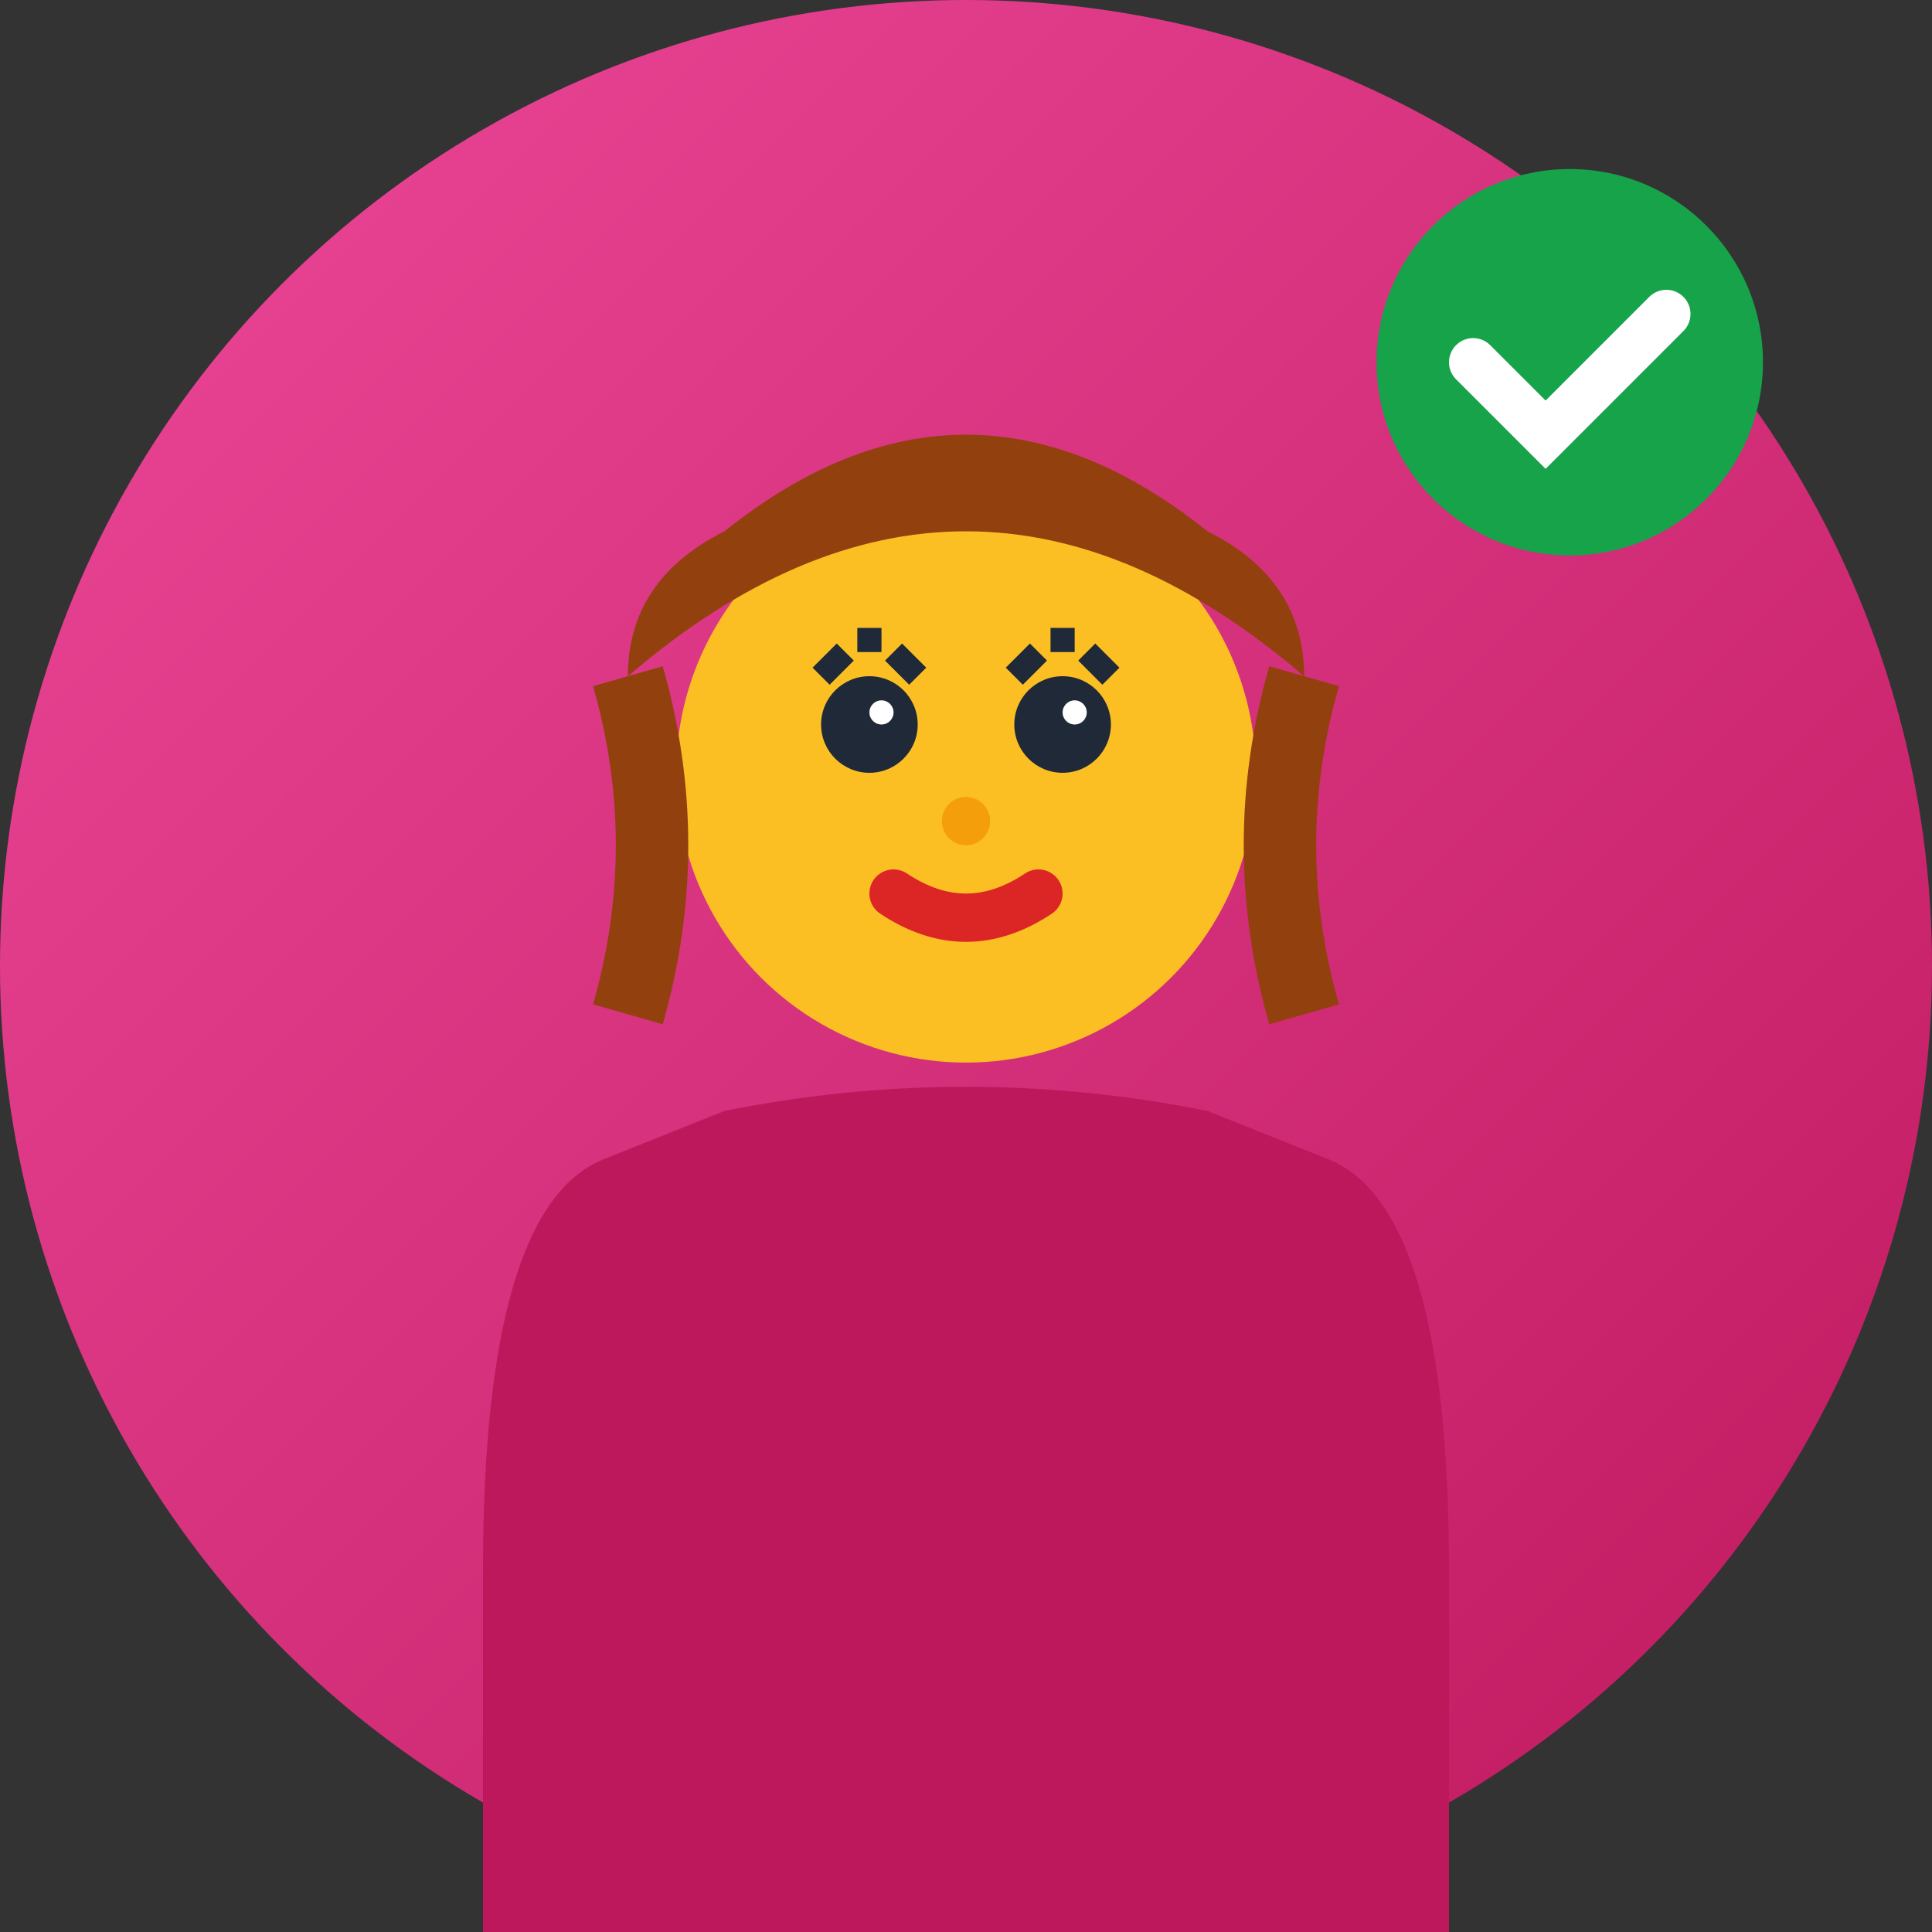 <svg width="80" height="80" viewBox="0 0 80 80" xmlns="http://www.w3.org/2000/svg">
    <rect x="0" y="0" width="80" height="80" fill="#333333" stroke="none"/>
    <defs>
        <linearGradient id="avatarGrad2" x1="0%" y1="0%" x2="100%" y2="100%">
            <stop offset="0%" style="stop-color:#ec4899;stop-opacity:1" />
            <stop offset="100%" style="stop-color:#be185d;stop-opacity:1" />
        </linearGradient>
    </defs>
    
    <!-- Background Circle -->
    <circle cx="40" cy="40" r="40" fill="url(#avatarGrad2)"/>
    
    <!-- Face -->
    <circle cx="40" cy="32" r="12" fill="#fbbf24"/>
    
    <!-- Hair (Long) -->
    <path d="M26,28 Q40,16 54,28 Q54,24 50,22 Q40,14 30,22 Q26,24 26,28" fill="#92400e"/>
    <path d="M26,28 Q28,35 26,42" stroke="#92400e" stroke-width="3" fill="none"/>
    <path d="M54,28 Q52,35 54,42" stroke="#92400e" stroke-width="3" fill="none"/>
    
    <!-- Eyes -->
    <circle cx="36" cy="30" r="2" fill="#1f2937"/>
    <circle cx="44" cy="30" r="2" fill="#1f2937"/>
    <circle cx="36.5" cy="29.5" r="0.5" fill="#ffffff"/>
    <circle cx="44.5" cy="29.5" r="0.5" fill="#ffffff"/>
    
    <!-- Eyelashes -->
    <path d="M34,28 L35,27" stroke="#1f2937" stroke-width="1"/>
    <path d="M36,27 L36,26" stroke="#1f2937" stroke-width="1"/>
    <path d="M38,28 L37,27" stroke="#1f2937" stroke-width="1"/>
    <path d="M42,28 L43,27" stroke="#1f2937" stroke-width="1"/>
    <path d="M44,27 L44,26" stroke="#1f2937" stroke-width="1"/>
    <path d="M46,28 L45,27" stroke="#1f2937" stroke-width="1"/>
    
    <!-- Nose -->
    <circle cx="40" cy="34" r="1" fill="#f59e0b"/>
    
    <!-- Mouth (Lipstick) -->
    <path d="M37,37 Q40,39 43,37" stroke="#dc2626" stroke-width="2" fill="none" stroke-linecap="round"/>
    
    <!-- Body/Blouse -->
    <path d="M20,65 Q20,50 25,48 L30,46 Q40,44 50,46 L55,48 Q60,50 60,65 L60,80 L20,80 Z" fill="#be185d"/>
    
    <!-- Professional Badge -->
    <circle cx="65" cy="15" r="8" fill="#16a34a"/>
    <path d="M61,15 L64,18 L69,13" stroke="#ffffff" stroke-width="2" fill="none" stroke-linecap="round"/>
</svg>